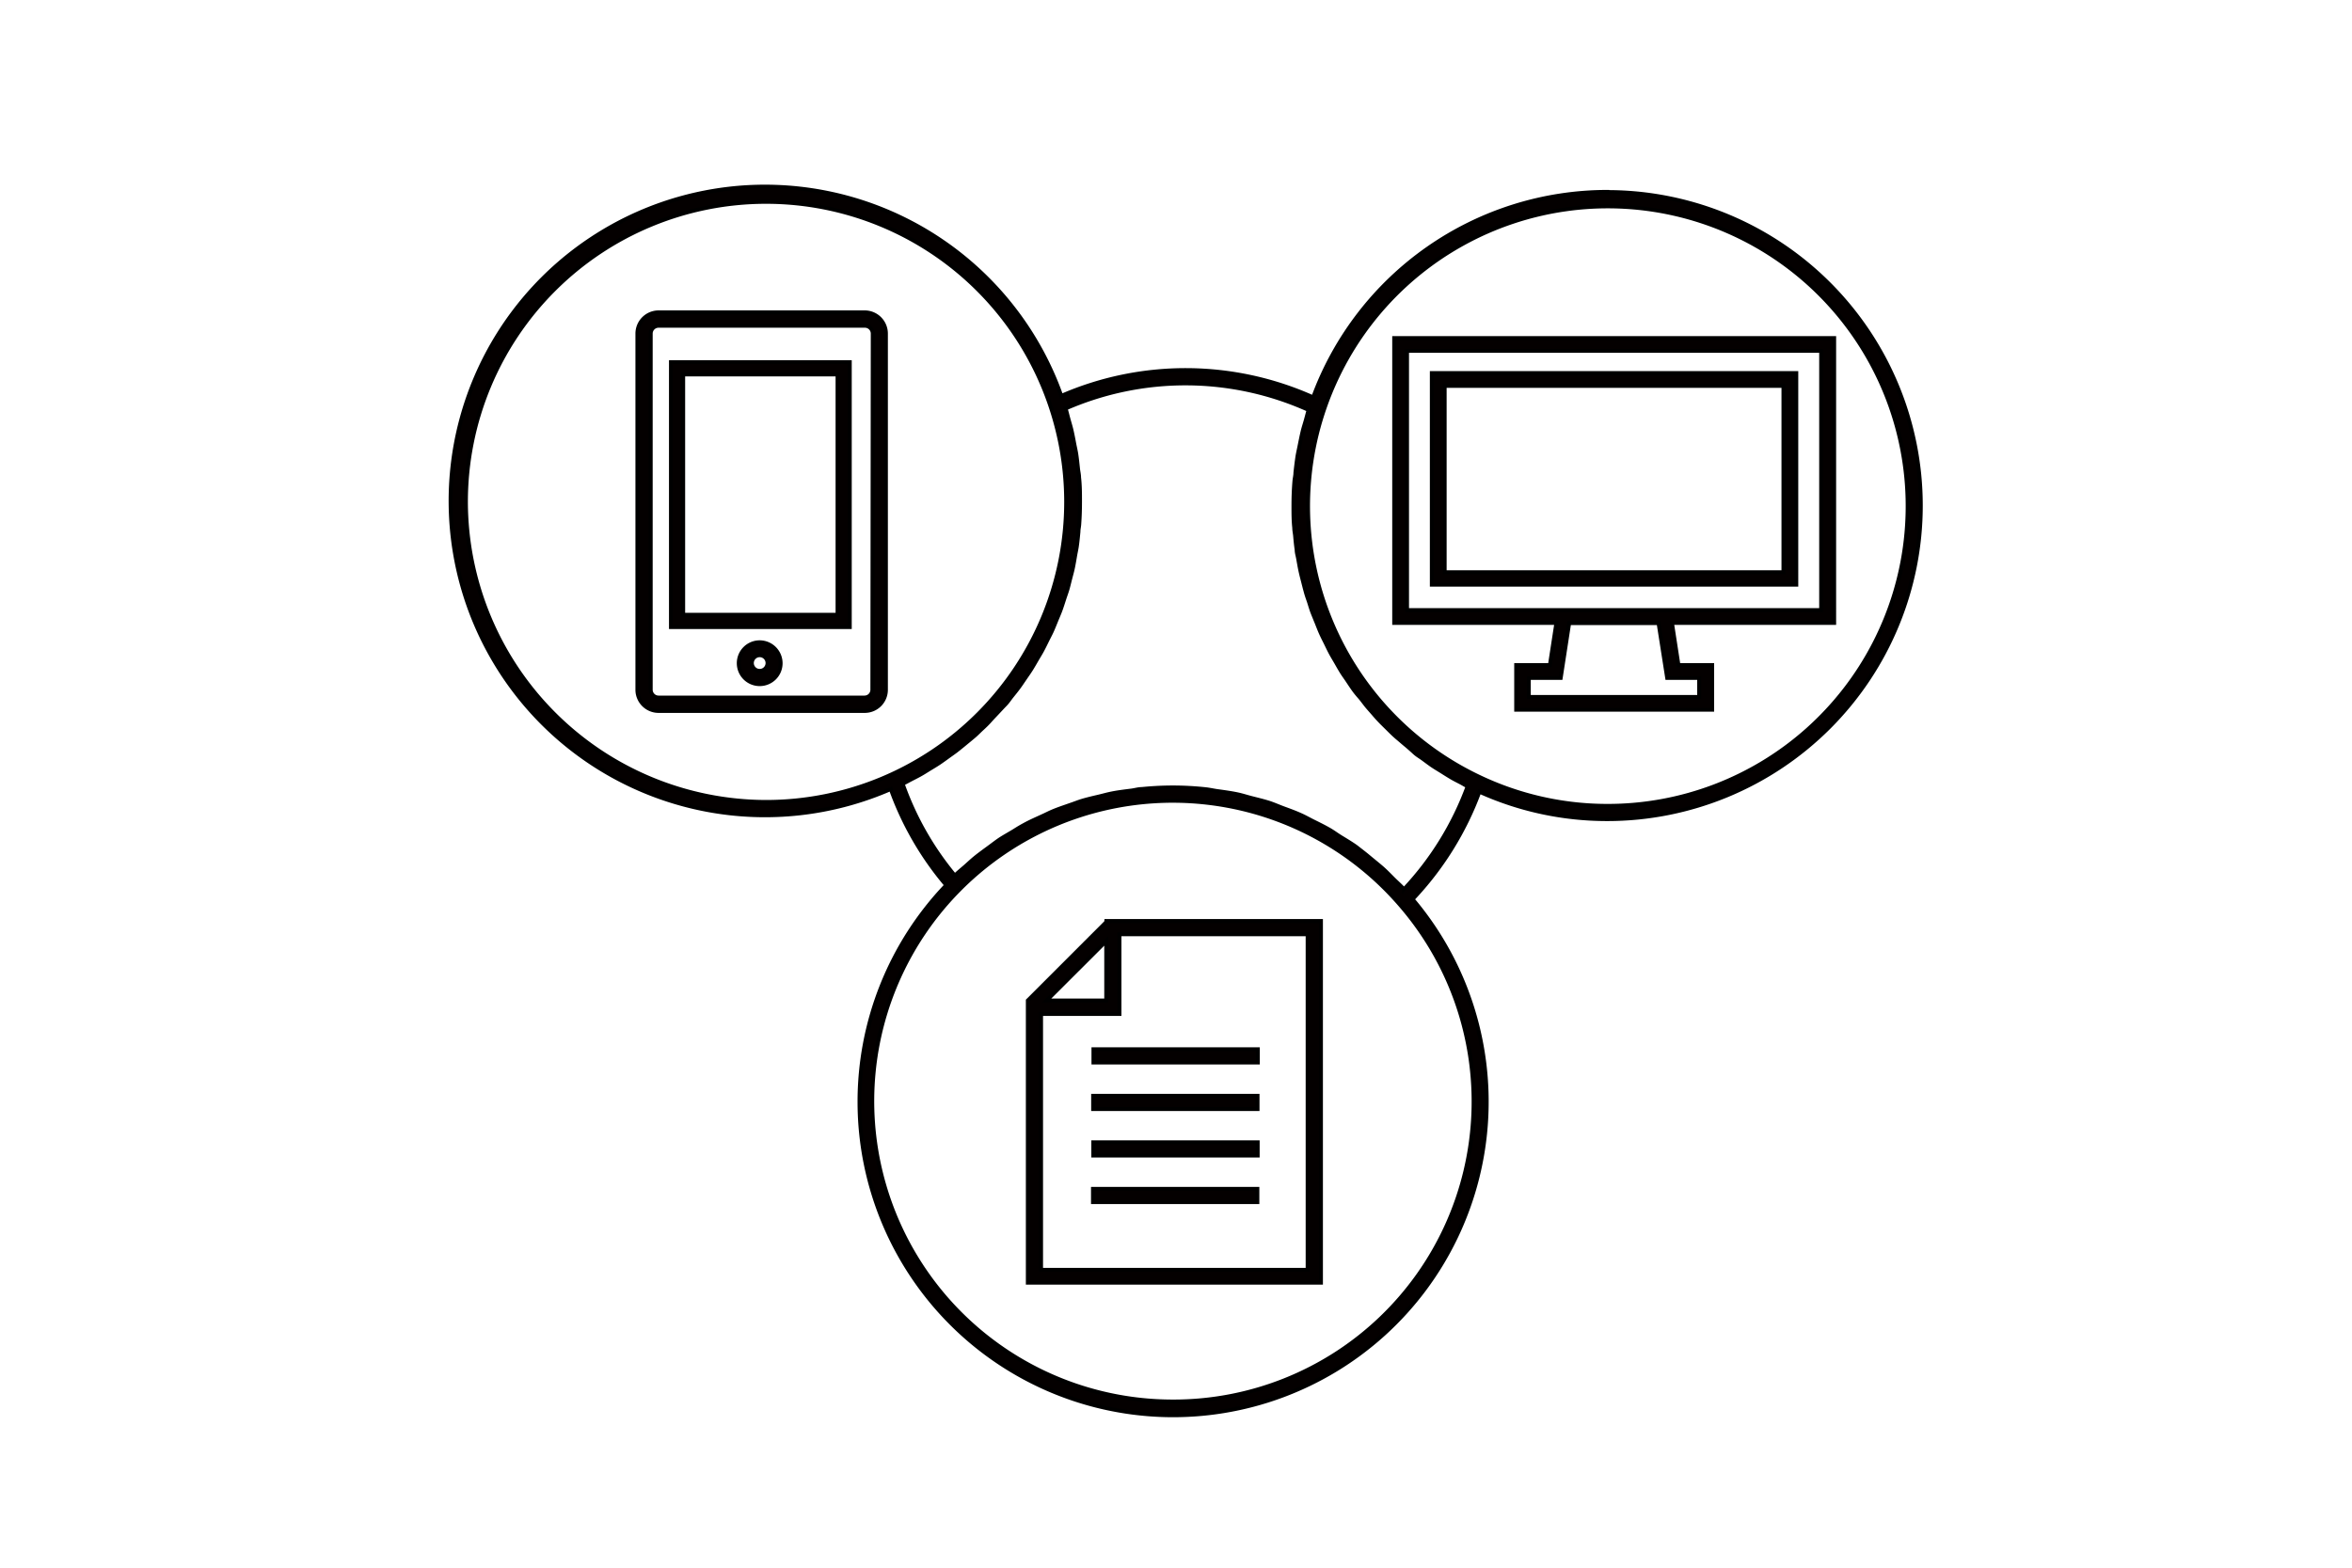 <svg id="レイヤー_1" data-name="レイヤー 1" xmlns="http://www.w3.org/2000/svg" viewBox="0 0 300 200"><defs><style>.cls-1{fill:#040000;stroke:#000;stroke-miterlimit:10;stroke-width:0.5px;}</style></defs><title>アートボード 5</title><path class="cls-1" d="M110.27,39.85H84a2.71,2.71,0,0,0-2.7,2.71V88a2.7,2.7,0,0,0,2.7,2.7h26.32A2.7,2.7,0,0,0,113,88V42.56A2.71,2.71,0,0,0,110.27,39.85Zm1,48.14a1,1,0,0,1-1,1H84a1,1,0,0,1-1-1V42.56a1,1,0,0,1,1-1h26.32a1,1,0,0,1,1,1Z"/><path class="cls-1" d="M96.9,81.94a2.67,2.67,0,1,0,2.67,2.67A2.68,2.68,0,0,0,96.9,81.94Zm0,3.65a1,1,0,1,1,1-1A1,1,0,0,1,96.9,85.59Z"/><path class="cls-1" d="M85.58,80h22.81V46.2H85.58Zm1.56-32.23h19.69V78.43H87.14Z"/><path class="cls-1" d="M177.83,43.13V79.47h20.69l-.83,5.38h-4.3v5.69h25V84.85h-4.3l-.83-5.38h20.69V43.13Zm34.82,43.36h4.08v2.42H195V86.49h4.07l1.08-7h11.4Zm19.64-8.66H179.47V44.76h52.82Z"/><path class="cls-1" d="M229.12,47.59H182.63v27h46.49ZM227.48,73H184.27V49.23h43.21Z"/><path class="cls-1" d="M141.1,117.64l-10,10h0v36h37.39V117.5H141.11Zm0,2.4,0,7.6-7.61,0Zm1.69-.85h24V162h-34V129.36l10,0Z"/><rect class="cls-1" x="139.47" y="133.86" width="20.97" height="1.69"/><rect class="cls-1" x="139.43" y="139.8" width="20.97" height="1.69"/><rect class="cls-1" x="139.45" y="145.73" width="20.97" height="1.69"/><rect class="cls-1" x="139.41" y="151.67" width="20.97" height="1.69"/><path class="cls-1" d="M205,24.48a40,40,0,0,0-37.5,26.22,39.76,39.76,0,0,0-32.13-.19,40.1,40.1,0,1,0-21.75,50.15,39.66,39.66,0,0,0,7.08,12.27,40,40,0,1,0,59.47,1.79A40.11,40.11,0,0,0,188.7,101,39.54,39.54,0,0,0,205,104.5a40,40,0,0,0,0-80ZM59.43,64a38.28,38.28,0,1,1,38.32,38.31A38.36,38.36,0,0,1,59.43,64Zm90.21,114.8a38.32,38.32,0,1,1,28.78-63.55h0a38.27,38.27,0,0,1-28.78,63.55Zm29.44-65.35c-.43-.47-.91-.88-1.36-1.33s-.87-.89-1.33-1.3-1.2-1-1.81-1.51-1-.79-1.45-1.15-1.31-.88-2-1.3-1-.68-1.55-1c-.68-.39-1.39-.74-2.1-1.09-.54-.27-1.06-.57-1.61-.81-.73-.33-1.49-.6-2.25-.88-.55-.21-1.08-.44-1.63-.63-.8-.26-1.62-.45-2.43-.66-.54-.14-1.06-.31-1.6-.43-.92-.2-1.85-.32-2.78-.45-.46-.07-.9-.17-1.36-.22a39.63,39.63,0,0,0-4.22-.23c-1.33,0-2.65.07-3.95.2-.43,0-.86.13-1.29.19-.86.11-1.73.21-2.57.38-.51.1-1,.24-1.5.36-.76.18-1.52.35-2.26.57-.53.16-1,.36-1.55.54-.7.25-1.41.48-2.09.76-.52.21-1,.47-1.52.7-.67.31-1.34.6-2,.95s-1,.56-1.46.85-1.26.73-1.88,1.13c-.47.32-.91.66-1.37,1s-1.2.87-1.78,1.34c-.43.35-.84.74-1.26,1.11s-.91.76-1.33,1.17A38.06,38.06,0,0,1,115.13,100c.31-.15.61-.32.91-.48s.89-.45,1.32-.69.8-.48,1.19-.72.84-.5,1.24-.77.76-.53,1.13-.8.8-.56,1.18-.86.71-.57,1.06-.86.75-.61,1.12-.93.66-.63,1-.94.7-.66,1-1,.62-.67.93-1,.65-.7,1-1.06.57-.72.86-1.08.59-.73.87-1.11.53-.76.79-1.14.54-.77.79-1.17.48-.8.71-1.2.48-.79.7-1.2.43-.84.64-1.27.42-.81.61-1.23.37-.88.55-1.32.36-.84.52-1.27.32-.93.47-1.4.29-.83.42-1.26.26-1,.39-1.5.22-.81.31-1.23.21-1.1.3-1.65c.07-.38.15-.75.21-1.13.09-.63.15-1.27.21-1.9,0-.32.08-.62.1-.94.07-.95.1-1.91.1-2.87s0-2.08-.12-3.11c0-.35-.09-.71-.13-1.06-.07-.68-.14-1.36-.24-2-.07-.42-.17-.84-.25-1.26-.11-.6-.23-1.21-.37-1.81-.11-.44-.24-.87-.36-1.3s-.23-.92-.37-1.37a38.14,38.14,0,0,1,31,.19c-.14.45-.25.91-.38,1.37s-.28.91-.39,1.37c-.15.63-.27,1.26-.4,1.89-.08.41-.18.83-.25,1.25-.11.71-.19,1.42-.27,2.13,0,.35-.09.69-.12,1-.09,1.06-.13,2.12-.13,3.18s0,1.9.1,2.84c0,.32.07.64.11,1,.05.61.11,1.22.2,1.83,0,.37.13.74.19,1.11.1.55.19,1.1.31,1.64s.19.79.29,1.18.25,1,.4,1.53.26.79.39,1.19.3,1,.48,1.44.32.79.48,1.18.36.93.57,1.39.37.77.56,1.15.43.9.66,1.33.43.75.65,1.13.48.85.74,1.27.49.72.73,1.08.54.82.82,1.21.54.69.81,1,.59.77.9,1.14.58.66.87,1,.65.74,1,1.09.62.61.93.92.7.69,1.07,1,.66.57,1,.85.75.64,1.14,1,.7.52,1.06.78.8.6,1.21.88.74.47,1.11.7.85.54,1.29.8.76.42,1.15.62.66.38,1,.55A38.57,38.57,0,0,1,179.08,113.46ZM205,102.81a37.92,37.92,0,0,1-16.39-3.73A38.24,38.24,0,1,1,205,102.81Z"/></svg>